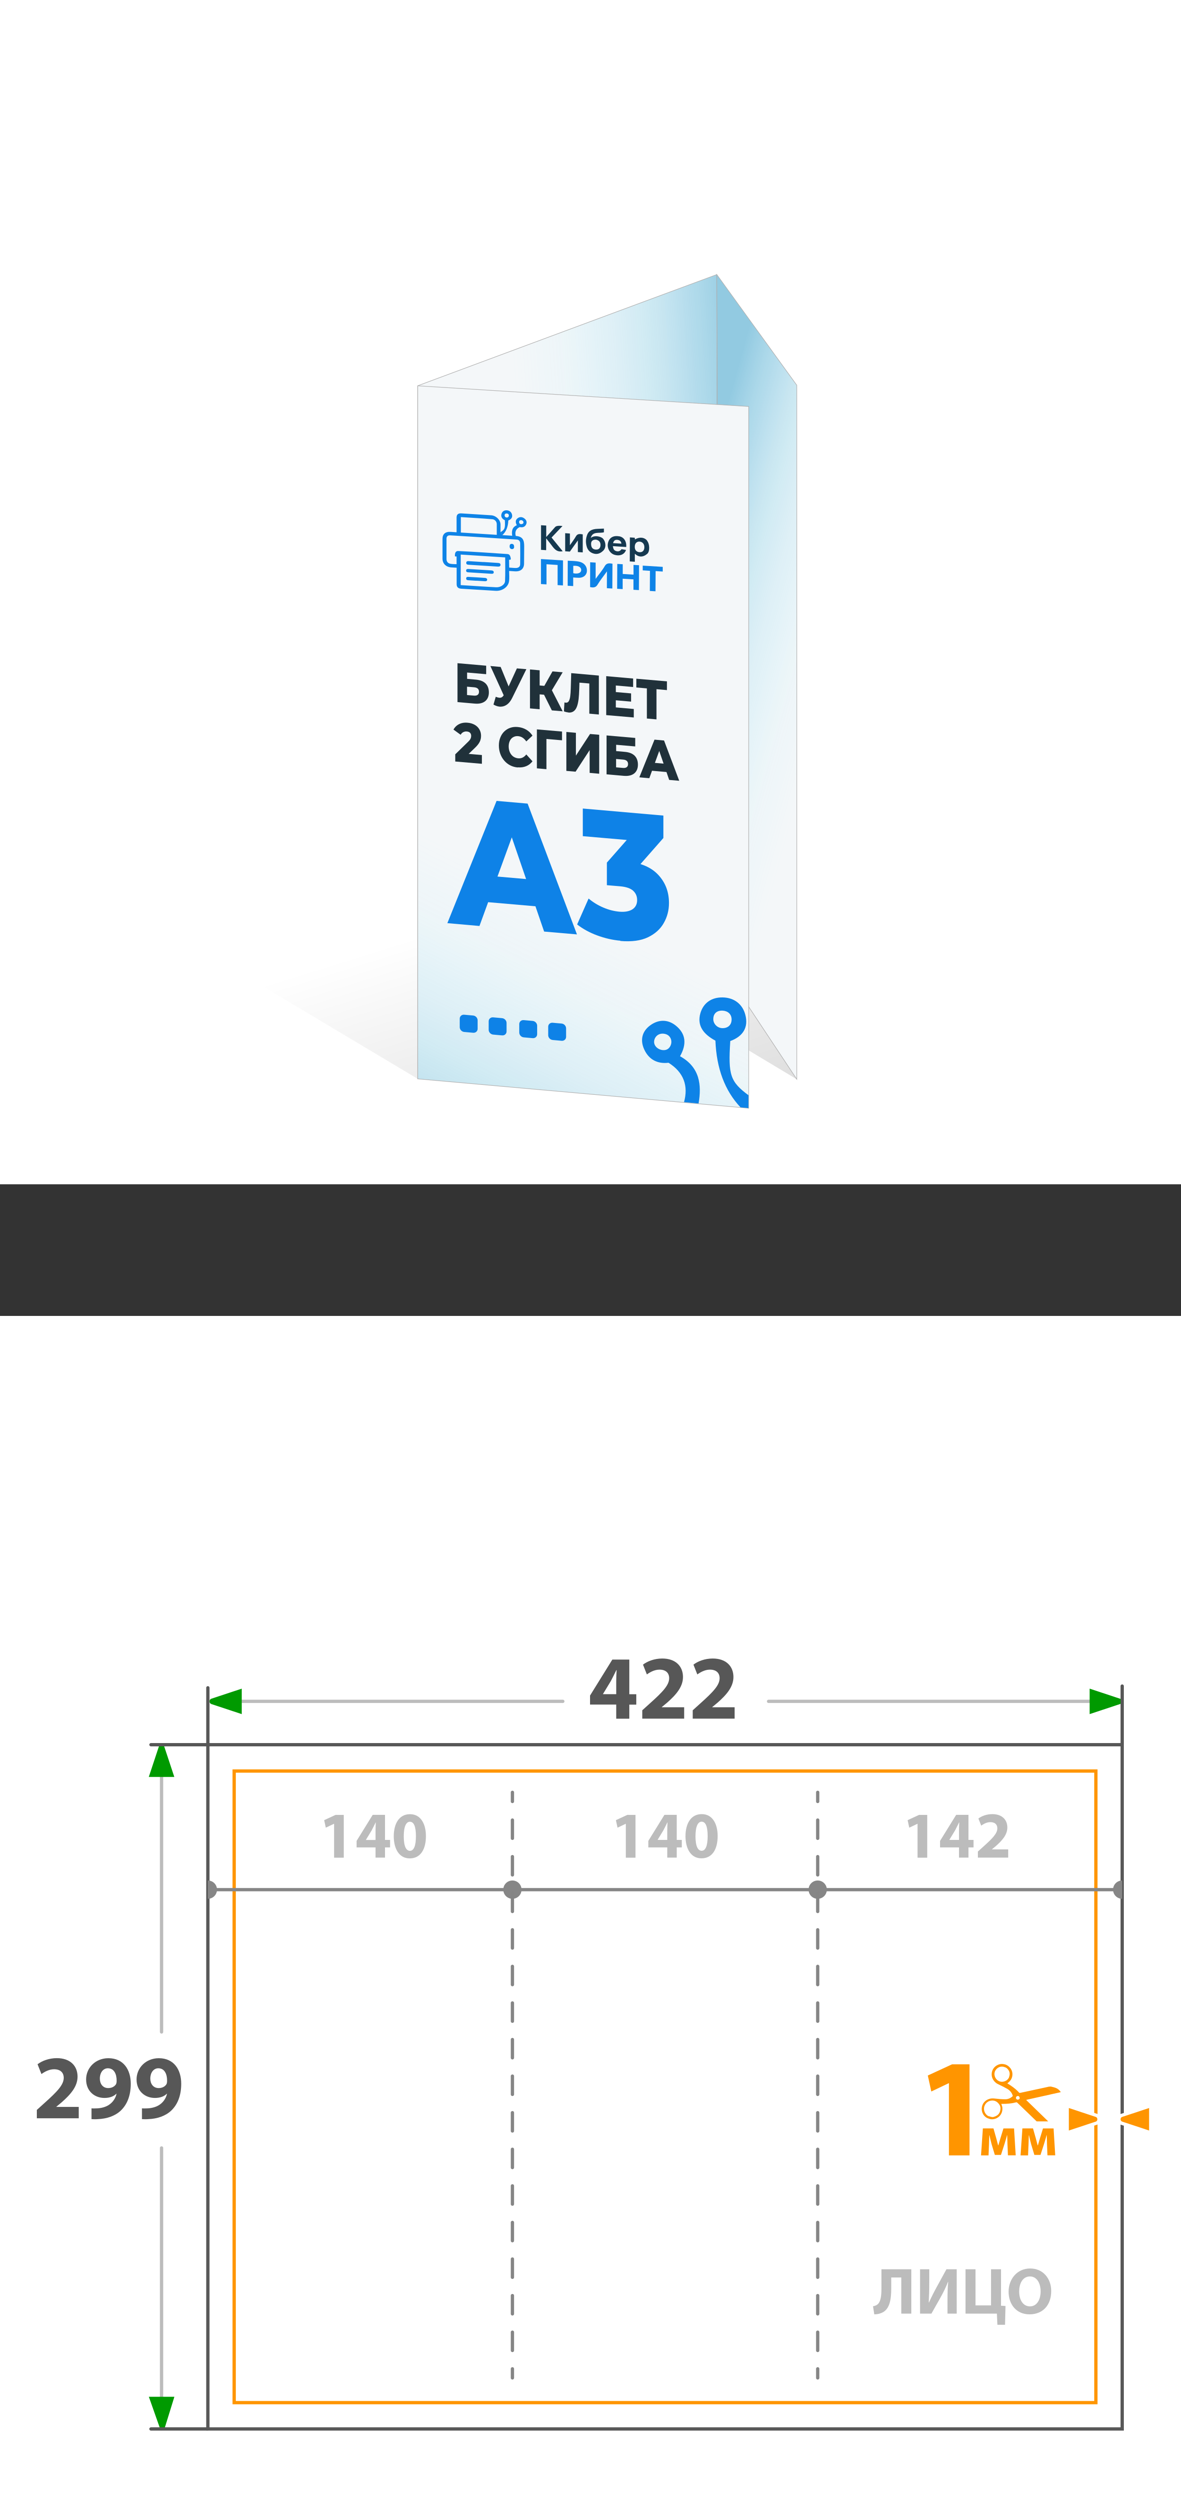 <?xml version="1.0" encoding="UTF-8"?>
<svg id="_Слой_2" data-name="Слой_2" xmlns="http://www.w3.org/2000/svg" xmlns:xlink="http://www.w3.org/1999/xlink" viewBox="0 0 179.54 380.01">
  <rect x="0" y="0" width="179.54" height="380.01" fill="#333333" stroke="none"/>
  <defs>
    <style>
      .cls-1 {
        stroke: #bcbcbc;
      }

      .cls-1, .cls-2, .cls-3, .cls-4, .cls-5, .cls-6 {
        fill: none;
      }

      .cls-1, .cls-3, .cls-7, .cls-8, .cls-9, .cls-4, .cls-5, .cls-10, .cls-11, .cls-6 {
        stroke-miterlimit: 10;
      }

      .cls-1, .cls-3, .cls-7, .cls-4, .cls-5, .cls-6 {
        stroke-width: .5px;
      }

      .cls-1, .cls-3, .cls-4, .cls-5, .cls-6 {
        stroke-linecap: round;
      }

      .cls-12 {
        fill: url(#_Безымянный_градиент_197);
      }

      .cls-13 {
        fill: #ff9500;
      }

      .cls-14 {
        fill: #20313a;
      }

      .cls-15 {
        fill: #009a00;
      }

      .cls-16, .cls-7, .cls-9 {
        fill: #fff;
      }

      .cls-17 {
        fill: #153950;
      }

      .cls-18 {
        fill: #0e83e7;
      }

      .cls-19 {
        fill: #0e82e7;
      }

      .cls-3, .cls-6 {
        stroke: #858585;
      }

      .cls-20 {
        clip-path: url(#clippath-1);
      }

      .cls-7 {
        stroke: #ff9500;
      }

      .cls-8 {
        fill: url(#_Безымянный_градиент_28);
      }

      .cls-8, .cls-10, .cls-11 {
        stroke: #b2b2b2;
        stroke-width: .09px;
      }

      .cls-21 {
        fill: #575757;
      }

      .cls-22 {
        fill: #f4f7f9;
      }

      .cls-23 {
        fill: #868686;
      }

      .cls-9 {
        stroke: #585858;
        stroke-width: .5px;
      }

      .cls-24 {
        fill: #bcbcbc;
      }

      .cls-4 {
        stroke: #868686;
      }

      .cls-5 {
        stroke: #575757;
      }

      .cls-10 {
        fill: url(#_Безымянный_градиент_28-3);
      }

      .cls-11 {
        fill: url(#_Безымянный_градиент_28-2);
      }

      .cls-25 {
        clip-path: url(#clippath);
      }

      .cls-6 {
        stroke-dasharray: 2.78 2.78;
      }
    </style>
    <clipPath id="clippath">
      <rect class="cls-2" x="147.39" y="313.69" width="13.95" height="8.74"/>
    </clipPath>
    <linearGradient id="_Безымянный_градиент_197" data-name="Безымянный градиент 197" x1="72.11" y1="139.42" x2="94.69" y2="211.7" gradientUnits="userSpaceOnUse">
      <stop offset="0" stop-color="#000" stop-opacity="0"/>
      <stop offset="1" stop-color="#000" stop-opacity=".25"/>
    </linearGradient>
    <linearGradient id="_Безымянный_градиент_28" data-name="Безымянный градиент 28" x1="138.21" y1="109.3" x2="100.24" y2="98.78" gradientUnits="userSpaceOnUse">
      <stop offset=".33" stop-color="#94eeff" stop-opacity="0"/>
      <stop offset=".48" stop-color="#7fdff6" stop-opacity=".06"/>
      <stop offset=".73" stop-color="#48b9de" stop-opacity=".2"/>
      <stop offset="1" stop-color="#0087bf" stop-opacity=".4"/>
    </linearGradient>
    <linearGradient id="_Безымянный_градиент_28-2" data-name="Безымянный градиент 28" x1="64.47" y1="104.36" x2="115.2" y2="100.86" xlink:href="#_Безымянный_градиент_28"/>
    <linearGradient id="_Безымянный_градиент_28-3" data-name="Безымянный градиент 28" x1="89.1" y1="112.67" x2="57.29" y2="176.62" xlink:href="#_Безымянный_градиент_28"/>
    <clipPath id="clippath-1">
      <polygon class="cls-2" points="95.5 166.73 113.78 168.42 113.87 151.35 95.64 151.2 95.5 166.73"/>
    </clipPath>
  </defs>
  <g id="_Слой_1-2" data-name="Слой_1">
    <g>
      <rect class="cls-16" width="179.54" height="180"/>
      <rect class="cls-16" y="200.01" width="179.54" height="180"/>
      <g>
        <line class="cls-1" x1="24.56" y1="266.72" x2="24.56" y2="308.84"/>
        <line class="cls-1" x1="24.56" y1="326.47" x2="24.56" y2="369.18"/>
        <line class="cls-1" x1="33.51" y1="258.59" x2="85.56" y2="258.59"/>
        <rect class="cls-9" x="31.6" y="265.18" width="139" height="104"/>
        <g>
          <rect class="cls-7" x="35.6" y="269.18" width="131" height="96"/>
          <g>
            <g>
              <path class="cls-13" d="M144.26,316.63h-.04l-2.64,1.26-.53-2.43,3.68-1.7h2.66v13.84h-3.13v-10.96Z"/>
              <path class="cls-13" d="M149.41,323.5h1.62l.44,1.55c.07.24.18.66.27,1.03h.03c.08-.28.21-.73.33-1.12l.45-1.46h1.61l.25,4.09h-1.18l-.07-1.64c0-.35-.03-.95-.04-1.43h-.02c-.16.54-.18.68-.39,1.34l-.54,1.67h-.93l-.49-1.62c-.11-.39-.24-.97-.33-1.36h-.03c-.02.51-.02,1.09-.04,1.43l-.07,1.62h-1.14l.28-4.09Z"/>
              <path class="cls-13" d="M155.42,323.5h1.62l.44,1.55c.07.24.18.66.27,1.03h.03c.08-.28.21-.73.33-1.12l.45-1.46h1.61l.25,4.09h-1.18l-.07-1.64c0-.35-.03-.95-.04-1.43h-.02c-.16.54-.18.68-.39,1.34l-.54,1.67h-.93l-.49-1.62c-.11-.39-.24-.97-.33-1.36h-.03c-.02.51-.02,1.09-.04,1.43l-.07,1.62h-1.14l.28-4.09Z"/>
              <g class="cls-25">
                <path class="cls-13" d="M159.68,318.34c.51-.11,1.03-.23,1.54-.34.01,0,.02,0,.04-.01h0s-.02-.05-.04-.07c-.17-.24-.39-.43-.66-.55-.24-.1-.5-.16-.75-.22-.09-.02-.18-.02-.27,0-.11,0-.22.03-.32.06-.88.19-1.76.38-2.64.57-.5.11-1,.21-1.5.32-.07.01-.12,0-.16-.05-.06-.07-.13-.14-.2-.21-.45-.45-.96-.8-1.49-1.13-.03-.02-.06-.03-.09-.05,0-.01,0-.02.01-.02.06-.05.11-.09.17-.14.35-.29.55-.65.59-1.1.07-.79-.5-1.45-1.1-1.62-.52-.15-.99-.07-1.42.24-.35.26-.56.62-.62,1.06-.09.69.28,1.27.77,1.59.13.08.27.14.41.21.4.19.8.39,1.18.61.38.22.65.53.8.94.05.13.03.17-.07.26-.3.24-.64.38-1.03.38-.54,0-1.08-.05-1.62-.11-.26-.03-.51-.03-.77.04-.68.19-1.14.73-1.19,1.42-.05.72.37,1.32.89,1.53.2.08.4.15.61.16.83.03,1.69-.61,1.64-1.7,0-.18-.07-.35-.13-.52-.01-.04-.03-.07-.04-.12.04,0,.07,0,.1,0,.69,0,1.37-.03,2.03-.21.06-.02.11-.02.17-.03.04,0,.07,0,.1.03.15.14.3.28.44.42.88.85,1.76,1.7,2.64,2.55.07.07.15.14.23.2.15.11.33.17.51.23.47.16.93.15,1.39-.04h0c-.18-.19-.37-.38-.55-.56-1.04-1.01-2.07-2.02-3.11-3.02-.06-.05-.11-.11-.17-.17.04-.01.07-.02.1-.03,1.18-.26,2.37-.52,3.55-.79ZM153.4,315.71c-.18.52-.84.83-1.41.65-.6-.19-.94-.85-.76-1.45.18-.56.83-.98,1.47-.73.29.06.5.26.66.53.18.33.16.65.04.99ZM151.06,321.76c-.2.05-.38-.01-.61-.08-.27-.03-.49-.22-.66-.48-.16-.26-.23-.54-.19-.85.1-.66.63-1.1,1.29-1.09.46.01.79.25,1.04.63.19.29.2.6.12.93-.13.53-.49.8-.99.93ZM154.65,319.12c-.15-.04-.24-.2-.19-.34.04-.15.2-.24.35-.2.14.04.24.22.2.37-.04.12-.22.21-.35.17Z"/>
              </g>
            </g>
            <g>
              <path class="cls-13" d="M162.24,320.05l4.47,1.48c.25.14.36.35.36.58s-.12.44-.31.55l-4.52,1.5v-4.12Z"/>
              <path class="cls-16" d="M162.49,320.4l4.14,1.37c.26.16.26.53,0,.68l-4.14,1.37v-3.42M161.99,319.71v4.81l.66-.22,4.14-1.37.05-.02.05-.03c.27-.16.43-.45.43-.77s-.16-.6-.43-.77l-.05-.03-.05-.02-4.14-1.37-.66-.22h0Z"/>
            </g>
            <g>
              <path class="cls-13" d="M170.47,322.69c-.25-.14-.36-.35-.36-.58s.12-.44.31-.55l4.52-1.5v4.12l-4.47-1.48Z"/>
              <path class="cls-16" d="M174.69,320.4v3.42l-4.14-1.37c-.26-.16-.26-.53,0-.68l4.14-1.37M175.19,319.71l-.66.22-4.14,1.37-.05.02-.05.03c-.27.16-.43.45-.43.77,0,.32.16.6.43.77l.05.03.05.02,4.14,1.37.66.22v-4.81h0Z"/>
            </g>
          </g>
        </g>
        <g>
          <g>
            <path class="cls-24" d="M50.79,277.2h-.02l-1.24.59-.25-1.14,1.73-.8h1.25v6.5h-1.47v-5.15Z"/>
            <path class="cls-24" d="M57.09,282.34v-1.55h-2.88v-.99l2.45-3.96h1.87v3.81h.77v1.14h-.77v1.55h-1.44ZM57.09,279.66v-1.44c0-.39.02-.79.04-1.21h-.03c-.21.42-.39.8-.61,1.21l-.86,1.42v.02s1.46,0,1.46,0Z"/>
            <path class="cls-24" d="M64.75,279.07c0,2-.81,3.39-2.46,3.39s-2.42-1.51-2.43-3.35c0-1.89.79-3.37,2.47-3.37s2.42,1.55,2.42,3.33ZM61.38,279.11c0,1.49.36,2.2.94,2.2s.91-.74.91-2.22-.31-2.2-.92-2.2c-.55,0-.93.7-.93,2.22Z"/>
          </g>
          <g>
            <path class="cls-24" d="M95.14,277.2h-.02l-1.24.59-.25-1.14,1.73-.8h1.25v6.5h-1.47v-5.15Z"/>
            <path class="cls-24" d="M101.44,282.34v-1.55h-2.88v-.99l2.45-3.96h1.87v3.81h.77v1.14h-.77v1.55h-1.44ZM101.44,279.65v-1.44c0-.39.02-.79.04-1.21h-.03c-.21.42-.39.8-.61,1.21l-.86,1.42v.02s1.46,0,1.46,0Z"/>
            <path class="cls-24" d="M109.1,279.06c0,2-.81,3.39-2.46,3.39s-2.42-1.51-2.43-3.35c0-1.89.79-3.37,2.47-3.37s2.42,1.55,2.42,3.33ZM105.73,279.1c0,1.49.36,2.2.94,2.2s.91-.74.91-2.22-.31-2.2-.92-2.2c-.55,0-.93.7-.93,2.22Z"/>
          </g>
          <g>
            <path class="cls-24" d="M138.54,344.91v6.74h-1.52v-5.49h-1.53v1.6c0,1.73-.22,3.07-1.24,3.67-.34.19-.8.33-1.34.33l-.19-1.23c.33-.04.6-.18.77-.36.41-.42.51-1.29.51-2.31v-2.95h4.54Z"/>
            <path class="cls-24" d="M141.27,344.91v2c0,1.08-.03,2.15-.08,3.05h.03c.36-.79.81-1.68,1.21-2.4l1.45-2.65h1.56v6.74h-1.4v-1.99c0-1.04.02-1.96.11-2.84h-.03c-.31.8-.75,1.69-1.15,2.4l-1.37,2.43h-1.73v-6.74h1.4Z"/>
            <path class="cls-24" d="M148.3,344.91v5.49h2.36v-5.49h1.52v5.54l.68.04-.07,2.86h-1.16l-.08-1.7h-4.77v-6.74h1.52Z"/>
            <path class="cls-24" d="M159.81,348.21c0,2.22-1.33,3.55-3.31,3.55s-3.17-1.51-3.17-3.44,1.3-3.53,3.28-3.53,3.2,1.55,3.2,3.42ZM154.94,348.29c0,1.33.62,2.26,1.64,2.26s1.62-.98,1.62-2.29c0-1.22-.57-2.26-1.62-2.26s-1.64.98-1.64,2.29Z"/>
          </g>
          <line class="cls-4" x1="169.21" y1="287.21" x2="32.95" y2="287.21"/>
          <circle class="cls-23" cx="77.9" cy="287.21" r="1.39"/>
          <circle class="cls-23" cx="124.31" cy="287.21" r="1.39"/>
          <path class="cls-23" d="M31.6,288.6c.77,0,1.39-.62,1.39-1.39s-.62-1.39-1.39-1.39v2.78Z"/>
          <path class="cls-23" d="M170.6,285.82c-.77,0-1.39.62-1.39,1.39s.62,1.39,1.39,1.39v-2.78Z"/>
          <g>
            <path class="cls-24" d="M139.49,277.2h-.02l-1.24.59-.25-1.14,1.73-.8h1.25v6.5h-1.47v-5.15Z"/>
            <path class="cls-24" d="M145.79,282.34v-1.55h-2.88v-.99l2.45-3.96h1.87v3.81h.77v1.14h-.77v1.55h-1.44ZM145.79,279.65v-1.44c0-.39.02-.79.04-1.21h-.03c-.21.42-.39.8-.61,1.21l-.86,1.42v.02s1.46,0,1.46,0Z"/>
            <path class="cls-24" d="M148.66,282.34v-.92l.83-.75c1.43-1.28,2.12-2.01,2.13-2.77,0-.53-.31-.95-1.06-.95-.56,0-1.05.28-1.39.53l-.43-1.08c.48-.37,1.25-.67,2.12-.67,1.48,0,2.28.86,2.28,2.03,0,1.1-.78,1.97-1.73,2.81l-.6.5v.02h2.46v1.25h-4.61Z"/>
          </g>
        </g>
        <path class="cls-15" d="M32.07,258.21l4.68-1.55v3.87l-4.68-1.55c-.29-.18-.29-.6,0-.77Z"/>
        <line class="cls-1" x1="168.88" y1="258.59" x2="116.84" y2="258.59"/>
        <path class="cls-15" d="M170.33,258.98l-4.68,1.55v-3.87l4.68,1.55c.29.18.29.6,0,.77Z"/>
        <path class="cls-15" d="M24.28,368.97l-1.65-4.68h3.88l-1.45,4.68c-.18.29-.6.29-.77,0Z"/>
        <path class="cls-15" d="M24.95,265.4l1.55,4.68h-3.88l1.55-4.68c.18-.29.6-.29.77,0Z"/>
        <polyline class="cls-5" points="22.95 265.18 31.6 265.18 31.6 256.53"/>
        <line class="cls-5" x1="31.6" y1="369.18" x2="22.95" y2="369.18"/>
        <g>
          <path class="cls-21" d="M5.6,321.96v-1.27l1.15-1.04c1.98-1.77,2.93-2.78,2.94-3.83,0-.73-.43-1.31-1.47-1.31-.77,0-1.45.39-1.92.73l-.59-1.49c.66-.51,1.73-.93,2.93-.93,2.05,0,3.15,1.19,3.15,2.81,0,1.52-1.08,2.72-2.39,3.88l-.83.69v.03h3.4v1.73h-6.37Z"/>
          <path class="cls-21" d="M13.91,320.45c.28.03.5.01.91,0,.65-.04,1.3-.22,1.77-.55.59-.4.98-1,1.13-1.67h-.03c-.4.4-1,.64-1.81.64-1.52,0-2.79-1.05-2.79-2.81s1.41-3.23,3.39-3.23c2.31,0,3.4,1.77,3.4,3.87,0,1.88-.59,3.24-1.58,4.15-.86.77-2.05,1.19-3.44,1.24-.35.03-.72.01-.95,0v-1.63ZM15.18,315.93c0,.77.43,1.44,1.27,1.44.58,0,.98-.26,1.18-.58.07-.14.1-.28.1-.54.01-.95-.35-1.89-1.33-1.89-.71,0-1.22.64-1.22,1.58Z"/>
          <path class="cls-21" d="M21.58,320.45c.28.03.5.01.91,0,.65-.04,1.3-.22,1.77-.55.59-.4.98-1,1.13-1.67h-.03c-.4.4-1,.64-1.81.64-1.52,0-2.79-1.05-2.79-2.81s1.41-3.23,3.39-3.23c2.31,0,3.4,1.77,3.4,3.87,0,1.88-.59,3.24-1.58,4.15-.86.77-2.05,1.19-3.44,1.24-.35.03-.72.01-.95,0v-1.63ZM22.85,315.93c0,.77.43,1.44,1.27,1.44.58,0,.98-.26,1.18-.58.07-.14.1-.28.1-.54.01-.95-.35-1.89-1.33-1.89-.71,0-1.22.64-1.22,1.58Z"/>
        </g>
        <g>
          <line class="cls-3" x1="124.31" y1="361.42" x2="124.31" y2="360.04"/>
          <line class="cls-6" x1="124.31" y1="357.25" x2="124.31" y2="275.2"/>
          <line class="cls-3" x1="124.31" y1="273.81" x2="124.31" y2="272.42"/>
        </g>
        <g>
          <line class="cls-3" x1="77.9" y1="361.42" x2="77.9" y2="360.04"/>
          <line class="cls-6" x1="77.9" y1="357.25" x2="77.9" y2="275.2"/>
          <line class="cls-3" x1="77.9" y1="273.81" x2="77.9" y2="272.42"/>
        </g>
        <g>
          <path class="cls-21" d="M93.68,261.22v-2.14h-3.98v-1.37l3.39-5.47h2.58v5.27h1.06v1.58h-1.06v2.14h-1.99ZM93.68,257.5v-1.99c0-.54.03-1.09.06-1.67h-.04c-.29.58-.54,1.11-.84,1.67l-1.19,1.96v.03s2.02,0,2.02,0Z"/>
          <path class="cls-21" d="M97.64,261.22v-1.27l1.15-1.04c1.98-1.77,2.93-2.78,2.94-3.83,0-.73-.43-1.31-1.47-1.31-.77,0-1.45.39-1.92.73l-.59-1.49c.66-.51,1.73-.93,2.93-.93,2.05,0,3.15,1.19,3.15,2.81,0,1.52-1.08,2.72-2.39,3.88l-.83.69v.03h3.4v1.73h-6.37Z"/>
          <path class="cls-21" d="M105.31,261.22v-1.27l1.15-1.04c1.98-1.77,2.93-2.78,2.94-3.83,0-.73-.43-1.31-1.47-1.31-.77,0-1.45.39-1.92.73l-.59-1.49c.66-.51,1.73-.93,2.93-.93,2.05,0,3.15,1.19,3.15,2.81,0,1.52-1.08,2.72-2.39,3.88l-.83.69v.03h3.4v1.73h-6.37Z"/>
        </g>
        <line class="cls-5" x1="170.6" y1="264.92" x2="170.6" y2="256.27"/>
      </g>
      <polygon class="cls-12" points="110.75 139.84 32.87 93.78 32.69 145.57 63.51 163.98 97.03 149.58 121.13 164.04 110.75 139.84"/>
      <polygon class="cls-22" points="63.51 58.63 108.97 41.73 109.22 146.09 63.51 163.98 63.51 58.63"/>
      <polygon class="cls-22" points="121.13 58.55 108.97 41.73 109.22 146.09 121.13 164.04 121.13 58.55"/>
      <polygon class="cls-8" points="121.13 164.04 109.22 146.09 108.97 41.73 121.13 58.55 121.13 164.04"/>
      <polygon class="cls-11" points="109.22 146.09 63.51 163.98 63.51 58.63 108.97 41.73 109.22 146.09"/>
      <polygon class="cls-22" points="113.82 168.44 63.51 163.98 63.51 58.64 113.82 61.8 113.82 168.44"/>
      <polygon class="cls-10" points="63.51 163.98 63.51 58.64 113.82 61.78 113.82 168.44 63.51 163.98"/>
      <g>
        <path class="cls-14" d="M69.55,106.72v-5.92l4.36.38v1.29l-2.9-.25v.96l1.35.12c.64.06,1.12.25,1.46.58.33.33.5.79.5,1.36s-.19,1.04-.57,1.34c-.38.3-.91.42-1.59.36l-2.61-.23ZM71,105.64l1.06.09c.24.02.43-.02.56-.12.13-.1.2-.26.2-.46,0-.42-.25-.65-.76-.69l-1.06-.09v1.28Z"/>
        <path class="cls-14" d="M76.93,106.46l-2.38-5.23,1.56.14,1.63,3.98-.8,1.11ZM75.36,105.9c.29.12.53.17.72.15.19-.02.35-.15.5-.38l.25-.4.13-.15,1.62-3.53,1.44.12-2.16,4.38c-.21.43-.47.76-.76.98-.3.22-.62.33-.97.34s-.72-.1-1.11-.32l.35-1.2Z"/>
        <path class="cls-14" d="M80.57,107.67v-5.92l1.47.13v5.92l-1.47-.13ZM81.61,105.5v-1.35l1.89.16v1.35l-1.89-.16ZM83.75,105.17l-1.36-.29,1.6-2.83,1.55.13-1.79,2.98ZM83.89,107.96l-1.47-2.94,1.18-.69,1.94,3.78-1.66-.14Z"/>
        <path class="cls-14" d="M86.4,108.28c-.1,0-.21-.03-.32-.05-.11-.03-.23-.06-.35-.11l.08-1.36c.07.02.14.04.2.04.2.02.36-.06.46-.23s.18-.43.22-.75c.04-.33.07-.71.08-1.16l.07-2.35,4.2.37v5.92l-1.45-.13v-4.96l.32.4-2.11-.18.3-.36-.04,1.35c-.02.57-.05,1.09-.1,1.54-.06.45-.14.84-.26,1.15s-.28.55-.5.7c-.21.15-.48.22-.81.19Z"/>
        <path class="cls-14" d="M93.62,107.52l2.73.24v1.29l-4.19-.36v-5.92l4.09.36v1.29l-2.63-.23v3.33ZM93.52,105.18l2.42.21v1.25l-2.42-.21v-1.25Z"/>
        <path class="cls-14" d="M98.34,109.22v-4.96l.33.4-1.93-.17v-1.33l4.65.4v1.33l-1.92-.17.33-.34v4.96l-1.45-.13Z"/>
        <path class="cls-14" d="M69.21,115.7v-1.05l1.95-1.9c.14-.13.24-.25.31-.36.07-.11.11-.21.13-.3s.03-.18.03-.25c0-.19-.06-.35-.17-.46-.11-.12-.28-.18-.5-.2-.19-.02-.36.02-.53.1-.16.08-.3.21-.4.4l-1.09-.79c.19-.35.47-.63.84-.82.37-.19.81-.27,1.32-.22.4.03.75.14,1.06.31.3.17.54.4.71.69.17.29.26.61.26.98,0,.19-.02.38-.07.56-.04.18-.13.38-.26.58-.13.2-.31.42-.56.66l-1.55,1.49-.25-.61,2.82.25v1.33l-4.06-.35Z"/>
        <path class="cls-14" d="M78.71,116.65c-.41-.04-.79-.14-1.14-.32-.35-.18-.65-.42-.91-.72-.26-.3-.46-.64-.6-1.03s-.22-.81-.22-1.26.07-.86.22-1.22c.14-.36.34-.67.6-.92.26-.25.56-.44.91-.56.35-.12.73-.16,1.14-.12.48.04.91.18,1.29.4.38.22.7.53.95.91l-.94.88c-.17-.24-.35-.43-.55-.56-.2-.14-.43-.21-.67-.24-.21-.02-.41,0-.59.07s-.33.16-.46.3c-.13.14-.23.31-.3.51-.07.2-.11.43-.11.68s.04.49.11.7c.07.21.17.4.3.56.13.16.28.29.46.38.18.09.37.15.59.17.25.02.47-.02.67-.12.2-.1.39-.26.55-.47l.94,1.04c-.25.33-.57.58-.95.74s-.81.22-1.29.18Z"/>
        <path class="cls-14" d="M81.62,116.78v-5.92l3.82.33v1.33s-2.7-.23-2.7-.23l.33-.34v4.96l-1.45-.13Z"/>
        <path class="cls-14" d="M86.1,117.17v-5.92l1.45.13v3.47l2.15-3.29,1.39.12v5.92l-1.45-.13v-3.46l-2.14,3.28-1.39-.12Z"/>
        <path class="cls-14" d="M92.21,117.7v-5.92l4.36.38v1.29l-2.9-.25v.96l1.35.12c.64.06,1.12.25,1.46.58.33.33.5.79.5,1.36s-.19,1.04-.57,1.34c-.38.3-.91.42-1.59.36l-2.61-.23ZM93.66,116.63l1.06.09c.24.02.43-.02.56-.12.13-.1.2-.26.2-.46,0-.42-.25-.65-.76-.69l-1.06-.09v1.28Z"/>
        <path class="cls-14" d="M97.2,118.13l2.3-5.71,1.45.13,2.31,6.12-1.53-.13-1.8-5.25.58.05-1.8,4.94-1.5-.13ZM98.46,117.09l.38-1.2,2.55.22.38,1.27-3.31-.29Z"/>
      </g>
      <g>
        <path class="cls-19" d="M68.01,140.31l7.48-18.58,4.72.41,7.5,19.88-4.99-.43-5.86-17.07,1.89.16-5.86,16.06-4.89-.43ZM72.1,136.93l1.23-3.9,8.28.72,1.23,4.12-10.75-.93Z"/>
        <path class="cls-19" d="M94.32,142.98c-1.18-.1-2.35-.37-3.52-.8-1.17-.43-2.19-.99-3.06-1.67l1.74-3.94c.68.57,1.43,1.03,2.26,1.38.83.35,1.64.55,2.43.62.82.07,1.48-.05,1.96-.35.48-.31.73-.78.73-1.42,0-.57-.2-1.04-.6-1.41-.4-.37-1.07-.6-1.99-.68l-2.01-.17v-3.43l4.55-5.18.46,1.91-8.67-.75v-4.2l12.25,1.07v3.41l-4.55,5.18-2.35-1.72,1.31.11c2.11.18,3.72.86,4.81,2.03,1.09,1.17,1.63,2.59,1.63,4.28,0,1.1-.26,2.11-.79,3.04-.52.93-1.33,1.65-2.41,2.17-1.08.52-2.48.7-4.19.56Z"/>
      </g>
      <g>
        <path class="cls-19" d="M71.92,156.97l-1.34-.12c-.38-.03-.69-.36-.69-.73v-1.29c0-.37.31-.64.69-.6l1.34.12c.38.03.69.36.69.73v1.29c0,.37-.31.64-.69.6Z"/>
        <path class="cls-19" d="M76.32,157.37l-1.34-.12c-.38-.03-.69-.36-.69-.73v-1.29c0-.37.31-.64.69-.6l1.34.12c.38.03.69.36.69.73v1.29c0,.37-.31.64-.69.6Z"/>
        <path class="cls-19" d="M80.97,157.79l-1.34-.12c-.38-.03-.69-.36-.69-.73v-1.29c0-.37.31-.64.69-.6l1.34.12c.38.03.69.36.69.73v1.29c0,.37-.31.64-.69.6Z"/>
        <path class="cls-19" d="M85.37,158.19l-1.34-.12c-.38-.03-.69-.36-.69-.73v-1.29c0-.37.31-.64.69-.6l1.34.12c.38.03.69.36.69.73v1.29c0,.37-.31.64-.69.6Z"/>
      </g>
      <g>
        <g>
          <path class="cls-18" d="M93.11,85.67c0,1.26-.01,2.51-.02,3.78-.28-.02-.55-.03-.83-.05,0-.83,0-1.66.01-2.56-.5.71-1.01,1.33-1.42,2.01-.27.46-.64.49-1.14.38,0-1.25,0-2.5.01-3.77l.83.05c0,.79,0,1.59,0,2.47.5-.69,1.01-1.28,1.39-1.94.28-.48.67-.45,1.17-.36Z"/>
          <path class="cls-18" d="M93.84,85.71l.83.05c0,.5,0,.98,0,1.48.56.04,1.09.07,1.64.1,0-.49,0-.98,0-1.48.29.02.56.04.84.05,0,1.26-.01,2.51-.02,3.78-.27-.02-.53-.03-.83-.05,0-.52,0-1.04,0-1.58-.56-.04-1.09-.07-1.64-.1,0,.53,0,1.05,0,1.58-.29-.02-.55-.03-.84-.05,0-1.25.01-2.51.02-3.79Z"/>
          <path class="cls-18" d="M82.25,84.97c1.12.07,2.22.14,3.34.21,0,1.27,0,2.53-.01,3.8-.26-.02-.52-.03-.81-.05,0-1.01,0-2.03,0-3.06-.57-.04-1.12-.07-1.69-.11,0,1.02,0,2.03,0,3.06l-.84-.05c0-1.25,0-2.52,0-3.8Z"/>
          <path class="cls-18" d="M99.65,89.87c-.31-.02-.58-.04-.86-.05,0-1.02.01-2.03.02-3.06-.37-.02-.73-.05-1.1-.07v-.72c1.01.06,2.02.13,3.04.19v.71c-.36-.02-.71-.04-1.08-.07,0,1.03-.01,2.04-.02,3.07Z"/>
          <path class="cls-18" d="M88.23,85.42c-.63-.2-1.87-.17-1.92-.2,0,1.29,0,2.55-.01,3.81l.84.05c0-.43,0-.85,0-1.31.31.02.59.05.88.05.67,0,1.15-.4,1.2-.97.06-.68-.33-1.22-.99-1.43ZM88.27,86.91c-.27.39-1.02.24-1.12.21v-1.12c.15,0,.82-.07,1.1.32.14.19.14.41.02.59Z"/>
        </g>
        <g>
          <path class="cls-17" d="M85.54,83.79s-.02,0-.03,0c-.98.18-1.36-.54-1.82-1.13-.21-.27-.42-.54-.66-.84,0,.63,0,1.21,0,1.8l-.78-.05c0-1.24,0-2.49,0-3.74.26.02.52.03.79.05,0,.57,0,1.14,0,1.74.47-.52.91-1,1.34-1.5.29-.33,1.1-.16,1.13-.17-.6.63-1.12,1.19-1.66,1.75.57.7,1.12,1.38,1.68,2.07Z"/>
          <path class="cls-17" d="M85.92,81.04l.72.05c0,.55,0,1.11,0,1.78.35-.51.67-.92.92-1.36.24-.42.61-.36,1.03-.29,0,.91,0,1.82,0,2.74l-.74-.05c0-.56,0-1.11,0-1.77-.44.61-.82,1.15-1.22,1.7-.22-.01-.46-.03-.71-.05,0-.92,0-1.83,0-2.76Z"/>
          <path class="cls-17" d="M91.7,81.9c-.35-.41-1.41-.58-1.89-.13.27-1.08,1.29-.66,2-.87v-.56c-.34.01-.65.03-.97.04-.93.03-1.42.35-1.64,1.09-.1.34-.15.69-.11,1.04.07.64.24,1.25.97,1.56.6.25,1.15.12,1.65-.38.45-.44.42-1.28-.02-1.79ZM90.55,83.53c-.57-.05-.69-.46-.69-.88,0-.42.25-.63.72-.63.48.08.72.38.71.82-.01.42-.22.73-.73.69Z"/>
          <path class="cls-17" d="M98.37,82.16c-.42-.51-1.16-.58-1.85-.17,0-.08-.01-.17-.02-.26l-.74-.05c0,1.23-.01,2.43-.02,3.65.26.02.5.03.77.05,0-.4,0-.8,0-1.21.61.55,1.24.55,1.88.01.42-.35.4-1.49-.04-2.02ZM97.23,83.93c-.47-.03-.74-.33-.73-.83,0-.5.29-.81.73-.78.44.03.73.36.73.84,0,.51-.28.8-.73.77Z"/>
          <path class="cls-17" d="M94.13,81.52c-.91-.17-1.53.21-1.71,1.04-.16.76.3,1.57,1.02,1.77.81.23,1.5-.06,1.73-.74-.23-.04-.45-.08-.68-.12-.2.28-.46.4-.82.29-.41-.12-.44-.43-.5-.75.68.04,1.35.09,2.03.13.07-.86-.35-1.5-1.07-1.63ZM93.2,82.55c.09-.33.26-.54.65-.5.36.04.58.22.62.58-.42-.03-.84-.05-1.28-.08Z"/>
        </g>
        <g>
          <path class="cls-18" d="M76.38,81.33l1.49.1c-.11-.67-.04-1.3.7-1.6-.25-.46-.22-.84.18-1.1.32-.21.68-.16.98.08.33.25.41.59.24.92-.19.37-.54.48-.96.38-.59.28-.76.75-.6,1.35,1.06.07,1.28.64,1.28,1.55,0,.88-.01,1.75-.02,2.63,0,.8-.5,1.24-1.35,1.2-.29-.01-.58-.04-.92-.06,0,.55.06,1.08-.02,1.59-.12.86-1.05,1.49-2.03,1.43-1.74-.1-3.48-.22-5.23-.32-.48-.03-.7-.26-.7-.69,0-.83,0-1.66,0-2.5-.28-.02-.54-.03-.81-.05-.81-.05-1.34-.58-1.34-1.33,0-1,0-2,0-3.01,0-.73.44-1.11,1.23-1.06.3.02.59.04.91.06,0-.76,0-1.5,0-2.24,0-.45.23-.66.73-.63,1.51.1,3.03.2,4.54.29.74.05,1.42.73,1.41,1.41,0,.38,0,.77,0,1.13M76.11,80.87c.63-.38.71-.6.64-1.8-.44-.21-.63-.54-.51-.96.1-.35.38-.57.79-.55.4.02.7.25.8.62.13.48-.13.75-.55.93q-.07,1.47-.9,2.21M77.42,86.27c.35.02.67.06.99.06.41,0,.67-.2.67-.59.01-1.04.02-2.09,0-3.14,0-.3-.14-.56-.52-.59-3.37-.22-6.74-.44-10.11-.64-.35-.02-.57.14-.57.49,0,1.04,0,2.08,0,3.12,0,.35.19.62.55.7.32.07.66.05.98.07,0-.39,0-.8,0-1.17l-.25-.02c-.02-.4.04-.84.52-.81,2.49.12,4.98.29,7.47.46.34.02.43.32.49.61.04.21,0,.28-.25.26,0,.37.02.78.02,1.17ZM70.04,88.93c1.82.11,3.61.24,5.4.33.67.03,1.32-.41,1.34-.95.05-1.19.02-2.39.02-3.59l-6.76-.43v4.63ZM75.52,81.29c0-.56,0-1.09,0-1.63,0-.4-.31-.71-.66-.74-1.6-.14-3.2-.22-4.8-.33v2.35s5.46.35,5.46.35ZM77.36,78.37c0-.21-.14-.32-.34-.33-.17,0-.31.09-.31.28,0,.2.13.32.31.34.19.02.34-.13.33-.29ZM78.94,79.22c-.04.08-.03.17,0,.25.05.12.14.2.29.2.19,0,.36-.11.35-.28,0-.16-.15-.32-.36-.33-.14,0-.24.05-.28.15Z"/>
          <path class="cls-18" d="M78.16,83.09c.01.21-.09.39-.35.37-.25-.02-.34-.22-.34-.42,0-.21.09-.39.34-.38.25.02.35.19.34.43Z"/>
          <path class="cls-18" d="M73.49,85.42c.74.05,1.48.1,2.21.14.22.01.4.08.39.3,0,.19-.16.27-.38.26-1.48-.1-2.97-.19-4.45-.28-.19-.01-.38-.05-.38-.28,0-.24.16-.29.4-.27.74.05,1.48.1,2.21.14Z"/>
          <path class="cls-18" d="M72.97,87.1c-.58-.04-1.16-.07-1.74-.11-.18-.01-.36-.03-.37-.26,0-.21.16-.26.35-.25,1.17.07,2.34.14,3.5.22.18.01.36.08.35.29-.01.2-.17.23-.35.22-.58-.04-1.16-.07-1.74-.11Z"/>
          <path class="cls-18" d="M72.42,88.27c-.41-.03-.83-.05-1.24-.08-.16-.01-.29-.05-.31-.24-.02-.19.11-.28.28-.27.87.04,1.74.1,2.61.16.16.01.32.12.3.29-.01.17-.16.22-.34.21-.43-.03-.86-.05-1.29-.08Z"/>
        </g>
      </g>
      <g class="cls-20">
        <g>
          <path class="cls-18" d="M162.75,179.3c-.01-4-3.01-6.53-8.21-7.03-1.9-.18-3.77-.35-5.74-.53,0-3.94,0-7.76,0-11.58,0-2.34-1.38-3.54-4.39-3.62-8.6-.22-16.6-.48-24.04-.69-2.89-.08-5.54,1.82-6.31,4.21,1.16-.66,2.25,1.16,1.08,1.86.13-.08.2-.13.23-.16.02-.03.03-.03,0,0-.03.03-.08.11-.07.21.02.2-.04.41-.04.61,0,.39.02.78.04,1.18.02.38.13.77.21,1.16.1.17.15.34.15.53-.01.12-.03.24-.06.36,0,.05-.02.09-.04.14-.02.05-.04.1-.07.15-.02.04-.03.08-.05.12-.21.41-.58.52-.95.45-.13,0-.26-.02-.39-.06-.1-.03-.21-.09-.31-.15,0,0,0,0,0,.01-2.77-2.06-3.11-3.06-2.77-8.24,1.93-.7,2.79-2.08,2.29-3.98-.41-1.59-1.66-2.61-3.42-2.65-1.71-.04-2.95.83-3.41,2.38-.57,1.96.53,3.25,2.28,4.19q.25,6.35,3.81,10.13c.13.05.24.13.33.23.06.07.11.15.17.22.1.17.15.35.15.53-.01.09-.03.18-.04.27-.05.17-.15.31-.29.42,0,0,0,0,0,0-.06.05-.12.09-.19.12-.13.07-.28.11-.45.11-.02,0-.04,0-.06,0-.03,0-.06,0-.1,0-.29-.03-.51-.14-.68-.29-.33-.18-.52-.49-.57-.81-.2.23-.52.37-.87.34-.65-.06-1.29-.11-1.93-.17-.21-.02-.4-.1-.57-.22-.08.01-.17.01-.26,0-.35-.03-.6-.19-.77-.41-.05-.05-.1-.11-.13-.18-.12-.23-.18-.51-.11-.75h0c.48-2.79.21-5.5-2.82-7.17,1.02-1.8.93-3.4-.66-4.67-1.25-.99-2.65-.91-3.85-.04-1.25.9-1.59,2.22-.94,3.66.72,1.59,2.06,2.24,3.7,2.04,2.35,1.47,3.03,3.55,2.36,5.98,0,0,0,0,0,0,0,.17-.04.34-.11.49-.11.24-.23.41-.47.54-.23.12-.52.1-.77.02-.24-.08-.47-.29-.59-.5-.07-.13-.13-.32-.13-.5-2.45.45-3.03,2.47-3.05,5.53-.03,3.61-.03,7.23-.05,10.86-.02,3.33,1.88,5.67,5.33,6.45.15.03.3.07.45.1-.3-.31-.44-.76-.34-1.11,0-.05-.01-.1-.02-.16,0,0,0-.02,0-.02.01-.07.02-.15.03-.22,0-.03,0-.05,0-.08-.02-.28.11-.5.31-.63-.26-.06-.52-.12-.78-.19-1.65-.45-2.66-1.56-2.67-3.2-.02-4.38.02-8.75.11-13.1.02-1.24.56-2.25,2.09-2.09,14.59,1.5,31.59,3.27,51.62,5.39,2.25.24,3.75,1.33,3.75,3.26,0,5.64.03,11.3.03,16.96,0,1.91-1.23,3.09-3.63,2.93-2.06-.13-4.19-.78-6.24-1.19,0-2.06,0-4.2,0-6.11l1.55.27c.15-2.05-.25-4.45-3.23-4.95-14.23-2.38-26.85-4.27-38.11-5.95-1.45-.22-1.83.99-2.08,2.17-.18.85,0,1.2,1.04,1.38-.01,1.6-.1,3.37-.11,5.05-.65-.13-1.27-.24-1.88-.35.13.16.21.32.25.5.03.05.05.11.06.17.04.14.05.27.02.4,0,.07-.02.13-.04.18-.01.18-.04.35-.09.51-.06.21-.2.36-.38.44.67.14,1.37.28,2.14.45-.02,2.38-.28,4.63,0,6.93.49,3.92,4.5,8.05,8.97,9.33,8.44,2.41,17.61,4.95,27.59,7.78,2.91.83,4.24.06,4.24-2.23-.01-4.38,0-8.75,0-13.17,1.75.37,3.41.72,5.1,1.08,5.3,1.12,8.91-.85,8.9-5.02-.01-5.55-.04-11.09-.05-16.62ZM109.85,156.27c-.83,0-1.42-.69-1.41-1.37,0-.91.6-1.34,1.44-1.29.73.05,1.33.49,1.34,1.32.01.86-.56,1.34-1.36,1.34ZM101.95,158.9c-.2.46-.58.75-1.15.71-.74-.05-1.4-.61-1.36-1.31.04-.66.58-1.26,1.42-1.19.54.05.93.31,1.11.76.14.33.12.71-.02,1.03ZM145.05,171.37l-28.57-2.65c.01-2.49,0-4.9.05-7.31.04-1.79,1.45-3.01,3.11-2.98,7.83.13,16.29.6,25.41.98v11.96ZM145.06,212.56c-10.42-2.8-19.82-5.25-28.47-7.69-3.08-.87-5.92-3.76-6-6.19-.18-5.31,0-10.55.03-15.81l34.44,5.73v23.96Z"/>
          <path class="cls-18" d="M104.97,174.59c-.07.9.34,1.72,1.41,1.86,1.04.14,1.43-.64,1.44-1.54,0-.89-.35-1.76-1.42-1.89-1.02-.12-1.45.54-1.44,1.57Z"/>
          <path class="cls-18" d="M126.15,189.72c-3.67-.68-7.21-1.33-10.63-1.99-1.01-.19-1.8-.07-1.77.92.03.87.71,1.4,1.71,1.59,7.01,1.37,14.52,2.87,22.58,4.47,1.09.21,2.16.28,2.18-.88.02-1.23-.94-1.69-2.25-1.92-4.08-.73-8.01-1.48-11.8-2.19Z"/>
          <path class="cls-18" d="M128.77,198.45c3.05.68,6.19,1.39,9.42,2.11,1.02.23,2.08.41,2.1-.73.02-1.08-.93-1.58-1.99-1.81-6.41-1.38-12.47-2.67-18.21-3.87-.86-.18-1.72-.12-1.65.89.06.91.8,1.27,1.67,1.47,2.81.62,5.7,1.27,8.67,1.94Z"/>
          <path class="cls-18" d="M131.65,204.97c2.23.56,4.5,1.13,6.82,1.71.94.24,1.68.24,1.79-.66.11-.95-.64-1.59-1.59-1.83-4.82-1.21-9.45-2.32-13.89-3.33-.8-.18-1.57.11-1.5.94.06.82.8,1.28,1.69,1.5,2.18.53,4.4,1.1,6.67,1.67Z"/>
        </g>
      </g>
    </g>
  </g>
</svg>